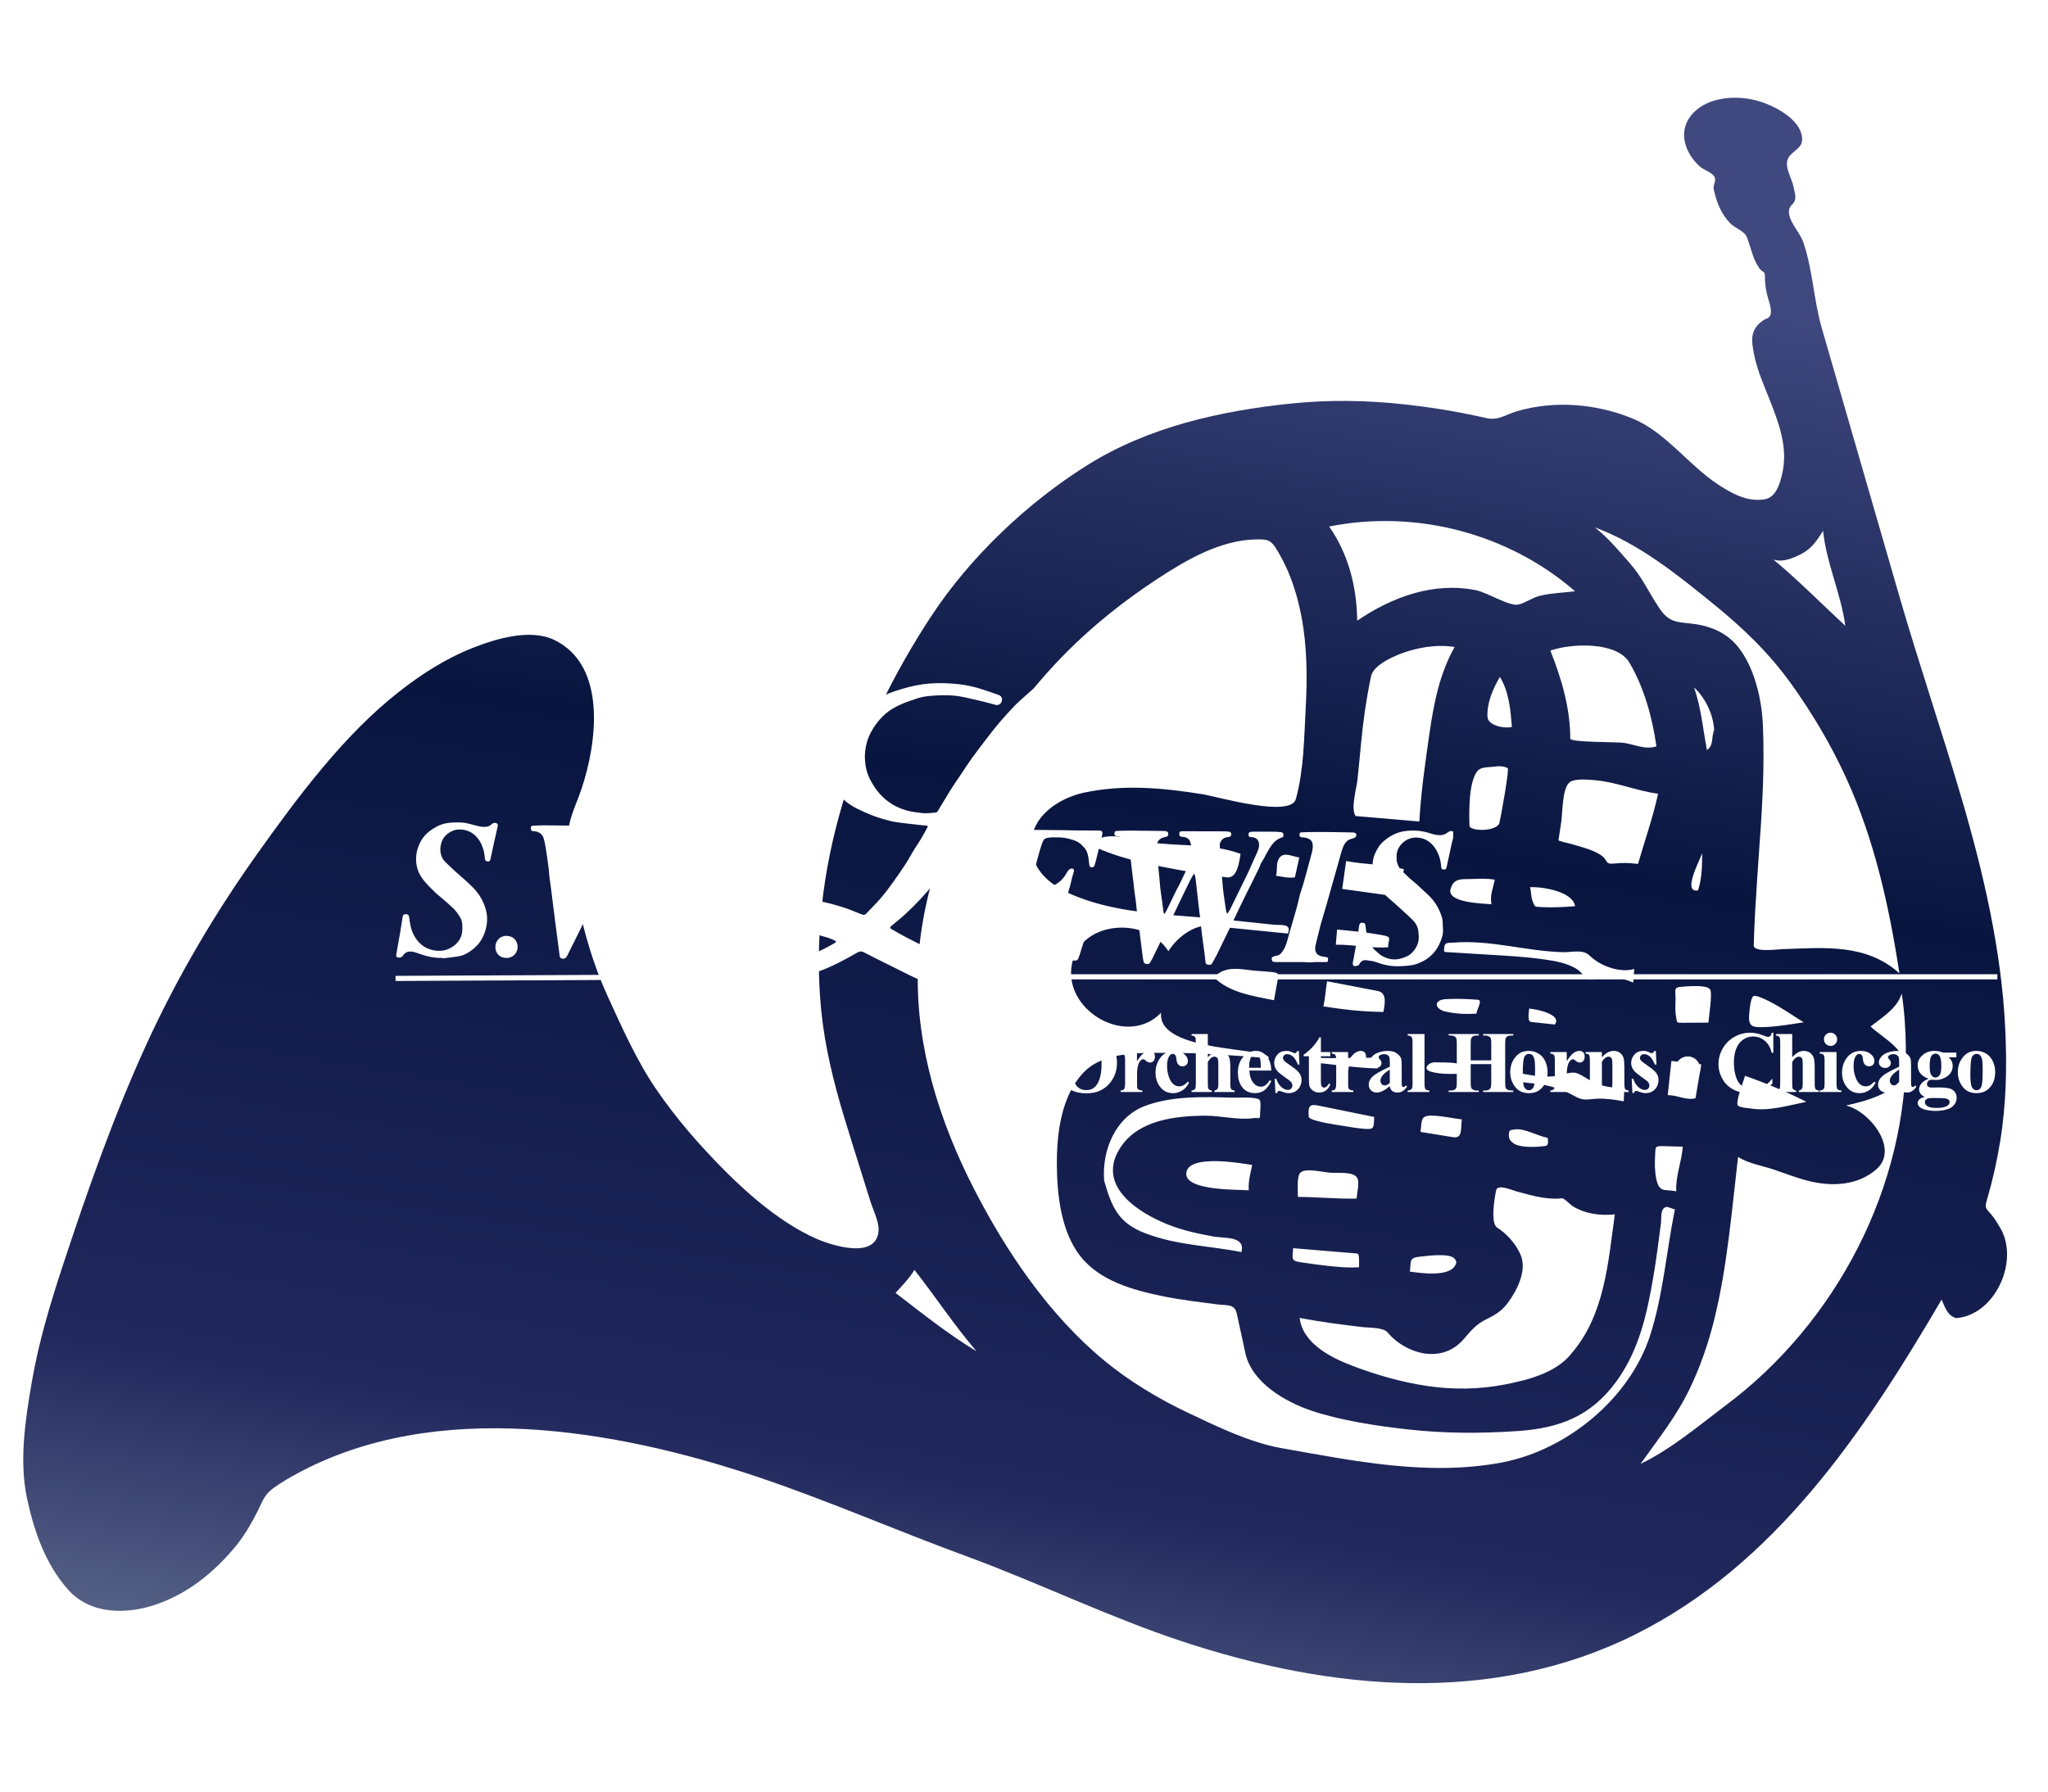 <?xml version="1.0" encoding="utf-8"?>
<!-- Generator: Adobe Illustrator 16.0.0, SVG Export Plug-In . SVG Version: 6.00 Build 0)  -->
<!DOCTYPE svg PUBLIC "-//W3C//DTD SVG 1.1//EN" "http://www.w3.org/Graphics/SVG/1.1/DTD/svg11.dtd">
<svg version="1.1" id="Layer_1" xmlns="http://www.w3.org/2000/svg" xmlns:xlink="http://www.w3.org/1999/xlink" x="0px" y="0px"
	 width="400px" height="350px" viewBox="0 0 400 350" enable-background="new 0 0 400 350" xml:space="preserve">

<defs>
    <filter id="drop-shadow" width="150%" height="150%">
      <feGaussianBlur in="SourceAlpha" stdDeviation="2" result="blur"/>
      <feOffset in="blur" dx="1" dy="1" result="offsetBlur"/>
      <feMerge>
        <feMergeNode in="offsetBlur"/>
        <feMergeNode in="SourceGraphic"/>
      </feMerge>
    </filter>
	<linearGradient id="grad1" x1="20%" y1="0%" x2="0%" y2="100%">
          
<stop offset="0%" style="stop-color: #3f487f;stop-opacity:1" />
<stop offset="35%" style="stop-color:#08153F;stop-opacity:1" />
<stop offset="77%" style="stop-color:#20275C;stop-opacity:1" />
      <stop offset="100%" style="stop-color:#6C7998;stop-opacity:1" />
    </linearGradient>
  </defs>

<path fill-rule="evenodd" clip-rule="evenodd" fill="url(#grad1)"  d="M382.057,257.504c-1.678-0.447-2.221-2.188-2.834-3.627
	c-15.074,25.735-32.441,51.795-59.93,65.469c-28.041,13.941-59.521,10.848-88.338,1.332c-14.428-4.763-28.078-11.474-42.316-16.697
	c-13.524-4.961-26.734-10.754-40.386-15.359c-27.941-9.419-63.096-15.474-90.253-0.734c-1.519,0.816-3.064,1.723-4.466,2.723
	c-1.822,1.305-2.122,2.364-3.077,4.318c-1.321,2.687-2.92,5.418-4.883,7.695c-4.053,4.729-8.79,8.555-14.714,10.689
	c-5.832,2.104-13.086,2.239-17.531-2.73c-4.431-4.951-6.697-11.503-8.059-17.91c-1.554-7.323-0.318-15.357,0.936-22.65
	c1.327-7.756,3.607-15.327,6.06-22.785c4.819-14.648,10.009-29.438,16.441-43.45c5.991-13.063,13.352-25.517,21.694-37.204
	c7.801-10.946,16.693-22.89,27.313-31.27c4.536-3.581,9.264-6.626,14.662-8.758c4.55-1.803,11.208-3.779,15.857-1.55
	c10.369,4.973,8.364,20.129,5.349,29.091c-1.261,3.746-2.887,6.384-2.633,10.435c0.232,3.776,0.996,7.453,1.769,11.146
	c1.353,6.476,3.152,12.766,5.903,18.8c2.756,6.037,5.694,12.646,9.428,18.14c4.007,5.89,8.587,11.13,13.6,16.167
	c5.013,5.034,11.18,10.247,17.682,13.155c2.828,1.265,12.053,4.374,12.279-1.712c0.061-1.594-1.179-4.117-1.648-5.662
	c-0.583-1.912-1.204-3.813-1.791-5.719c-1.115-3.6-2.27-7.189-3.354-10.799c-2.026-6.713-3.721-13.641-4.416-20.627
	c-2.732-27.45,6.591-54.42,21.521-77.101c7.611-11.559,18.738-22.118,30.484-29.474c11.885-7.454,26.1-10.62,39.947-12.033
	c7.354-0.75,14.859-0.611,22.201,0.208c3.594,0.4,7.195,0.916,10.75,1.604c1.736,0.337,3.465,0.706,5.193,1.085
	c2.078,0.457,3.713-0.757,5.736-1.358c7.367-2.185,15.555-1.497,22.633,1.409c6.424,2.637,10.873,9.041,16.609,12.829
	c2.754,1.822,5.797,3.511,9.16,2.955c2.262-0.376,3.012-3.038,3.471-5.061c1.098-4.88-0.537-9.466-2.334-14.05
	c-1.158-2.94-2.479-5.844-3.129-8.958c-0.605-2.925-0.902-5.018,1.641-6.831c0.811-0.579,1.221-0.335,1.512-1.177
	c0.371-1.033-0.504-3.131-0.719-4.148c-0.223-1.089-0.385-2.178-0.365-3.291c0.029-1.167-0.461-0.746-1.064-1.586
	c-1.326-1.845-1.621-3.965-2.443-6.067c-0.49-1.26-2.209-1.735-3.17-2.665c-1.865-1.808-2.793-4.271-3.328-6.763
	c-0.178-0.815,0.572-1.535,0.148-2.407c-0.391-0.802-2.08-1.351-2.77-1.948c-2.877-2.493-4.385-6.626-1.922-9.875
	c2.773-3.679,8.449-4.19,12.65-3.149c3.203,0.791,9.041,3.563,9.172,7.588c0.057,1.844-1.879,2.281-2.658,3.63
	c-0.984,1.691,0.59,3.839,0.957,5.656c0.289,1.417,0.77,2.503-0.227,3.475c-0.645,0.627-0.75,1.217-0.584,2.074
	c0.338,1.795,2.104,3.508,2.732,5.327c1.867,5.44,2.021,11.257,3.613,16.778c5.049,17.45,10.098,34.902,15.141,52.354
	c3.83,13.231,8.283,26.279,12.158,39.498c4.262,14.524,7.768,29.604,8.52,44.759c0.371,7.481,0.225,14.979-1,22.386
	c-0.621,3.757-1.436,7.456-2.508,11.106c-0.561,1.884-0.33,1.739,0.811,3.087c0.67,0.794,1.164,1.646,1.693,2.529
	C394.504,246.24,389.707,256.924,382.057,257.504z M336.795,274.748c21.754-16.136,35.84-42.91,35.441-70.197
	c-0.049-3.505-0.279-7.022-0.809-10.489c-0.844,2.925-3.838,4.694-6.082,6.471c2.205,2.133,7.191,4.54,6.689,8.379
	c-0.582,4.479-7.982,6.288-11.494,7.054c4.656,1.11,10.428,8.488,5.977,12.429c-3.615,3.196-8.646,3.452-13.119,2.348
	c-2.301-0.57-4.484-1.398-6.711-2.181c-2.242-0.788-5.26-1.254-7.223-2.555c-1.238,10.569-2.084,21.26-4.613,31.627
	c-1.17,4.773-2.785,9.447-4.93,13.875c-2.527,5.225-6.152,9.753-9.506,14.473C326.354,283.117,331.563,278.699,336.795,274.748z
	 M370.977,190.142c-1.979-12.997-4.855-26.005-10.338-38.036c-2.973-6.529-6.633-12.716-10.816-18.538
	c-4.389-6.104-9.402-10.898-15.209-15.611c-7.045-5.721-14.496-11.752-23.119-14.926c2.617,2.06,4.762,4.626,6.938,7.127
	c2.363,2.705,3.674,5.713,5.666,8.67c1.779,2.646,3.184,2.684,6.186,2.993c2.586,0.273,5.16,1.05,7.246,2.658
	c4.695,3.608,6.557,11.591,6.785,17.176c0.33,7.797-0.08,15.634-0.666,23.408c-0.314,4.241-0.568,8.488-0.834,12.726
	c-0.137,2.29-0.223,4.569-0.293,6.861c-0.049,1.449,4.357,0.814,5.635,0.771C356.258,185.154,364.486,184.289,370.977,190.142z
	 M352.82,215.245c-3.881-1.947-7.895-3.645-11.998-5.082c-0.238,0.996-1.883,4.991-1.406,5.775c0.258,0.437,2.16,0.559,2.641,0.633
	C345.604,217.104,349.365,215.936,352.82,215.245z M352.287,199.714c-2.27-1.403-4.414-2.94-6.801-4.134
	c-0.494-0.246-2.49-1.25-3.008-0.981c-0.613,0.321-0.814,3.149-0.854,3.788c-0.148,2.267,0.783,2.337,3.023,2.258
	C347.236,200.559,349.736,200.09,352.287,199.714z M327.391,232.721c-0.162-2.951,1.076-5.789,1.27-8.714
	c-1.227-0.03-2.455-0.06-3.688-0.095c-1.764-0.044-1.619,0.02-1.707,1.775c-0.08,1.53-0.092,3.087,0.225,4.599
	C324.076,233.059,325.043,232.287,327.391,232.721z M306.939,264.396c6.49-7.555,7.143-17.738,8.457-27.16
	c-2.885,0.283-5.805-0.077-8.309-1.648c-0.404-0.256-1.598-1.569-2.047-1.504c-1.26,0.18-2.59,0.05-3.83-0.136
	c-1.631-0.247-3.219-0.735-4.811-1.146c-1.113-0.283-3.898-1.578-4.188-0.258c-0.336,1.537-1.113,6.467,0.193,7.271
	c1.971,1.219,3.969,3.517,4.734,5.732c0.992,2.884-0.881,6.605-2.623,8.949c-1.277,1.721-2.615,2.453-4.434,3.352
	c-1.832,0.905-2.92,2.273-4.246,3.813c-2.998,3.473-7.531,3.563-11.4,1.428c-1.307-0.72-2.471-1.664-3.434-2.801
	c-0.83-0.981-3.514-0.872-4.791-1.021c-4.145-0.482-8.271-1.024-12.375-1.799c0.625,5.021,6.15,7.768,10.291,9.346
	c4.748,1.813,9.67,3.221,14.707,3.963c4.982,0.73,10.082,0.658,15.037-0.298C298.4,269.602,303.939,268.207,306.939,264.396z
	 M331.15,214.557c0.375-2.206,0.752-4.416,1.131-6.625c-1.949-0.224-3.895-0.447-5.836-0.669c-0.24,2.228-0.477,4.459-0.717,6.687
	C327.568,213.895,329.332,215.033,331.15,214.557z M333.676,199.777c0.07-1.053,0.83-5.786,0.324-6.49
	c-0.699-0.983-4.555-0.58-5.504-0.523c-1.707,0.1-1.229,0.663-1.242,2.364c-0.014,1.056-0.123,2.261,0.076,3.304
	c0.281,1.438-0.098,1.385,1.527,1.375C330.467,199.799,332.066,199.788,333.676,199.777z M317.139,215.146
	c-0.014-1.707,0.563-2.563-1.25-2.643c-1.371-0.061-2.371-0.244-3.668-0.667c-1.557-0.501-2.922-1.744-4.326-2.208
	c-1.148-0.377-3,0.525-4.508,0.639c-2.377,0.174-4.83-0.219-7.131-0.773c-0.068,2.043-0.186,1.709,1.611,1.979
	c1.092,0.163,2.186,0.18,3.279,0.383c2.229,0.413,4.389,1.129,6.359,2.259c1.871,1.07,2.563,0.584,4.639,0.522
	C313.824,214.588,315.49,214.857,317.139,215.146z M331.648,173.941c0.777-2.345,0.793-4.83,0.801-7.272
	C331.957,168.164,328.506,174.499,331.648,173.941z M302.281,222.268c-1.93-0.294-4.541-1.928-6.436-1.621
	c-0.943,0.153-1.127,0.006-1.145,1.193c-0.002,0.737,0.396,1.146,0.957,1.541c1.137,0.798,4.027,0.737,5.299,0.59
	C302.154,223.83,302.521,224.024,302.281,222.268z M360.41,122.255c-0.842-6.319-3.689-12.197-4.34-18.549
	c-1.602,2.514-2.52,3.827-5.254,4.999c-1.41,0.608-2.91,1.092-4.432,0.618C351.291,113.401,355.729,117.921,360.41,122.255z
	 M318.98,191.953c0.068-0.885,0.137-1.77,0.213-2.65c-1.824,0.5-3.725,0.154-5.449-0.533c-1.283-0.505-2.43-1.271-3.428-2.208
	c-1.205-1.128-3.414-0.501-5.082-0.546c-7.156-0.188-14.166-2.455-21.355-1.867c-1.068,0.085-1.738-0.133-1.801,1.006
	c-0.047,0.843-0.174,0.801,0.58,0.85c2.479,0.152,4.969,0.308,7.445,0.459c3.803,0.233,7.584,0.408,11.361,0.949
	c2.301,0.327,4.797,0.718,6.756,2.067c0.625,0.431,1.254,1.464,1.875,1.759c0.803,0.379,2.098-0.283,3.289-0.384
	C315.279,190.691,317.248,191.208,318.98,191.953z M303.668,200.149c1.496-1.953-3.559-3.023-5.01-3.114
	c-0.008,0.768-0.459,2.518,0.424,2.615C300.607,199.814,302.137,199.982,303.668,200.149z M334.797,142.614
	c-0.17-3.037-1.693-6.261-3.924-8.32c1.357,3.914,1.75,8.176,2.508,12.228C334.756,145.659,334.215,143.913,334.797,142.614z
	 M319.92,168.782c1.336-4.57,2.902-9.076,3.93-13.723c-4.217-0.555-8.219-2.314-12.469-2.655c-1.156-0.093-3.736-0.337-4.736,0.362
	c-1.568,1.096-1.424,5.894-1.723,7.871c-0.18,1.172-0.354,2.337-0.531,3.505c-0.023,0.165,2.215,0.649,2.479,0.728
	c1.896,0.579,4.602,1.183,6.164,2.454c0.893,0.724,0.498,1.542,2.102,1.389C317.072,168.529,317.998,168.531,319.92,168.782z
	 M277.438,221.128c2.104,0.343,4.217,0.682,6.316,1.021c2.008,0.326,1.482-1.693,1.773-3.461c-1.906-0.225-3.824-0.693-5.744-0.741
	C277.371,217.888,277.752,218.818,277.438,221.128z M307.625,177.031c-0.389-2.815-6.227-3.838-8.793-3.708
	c0.246,0.849,0.184,2.048,0.543,2.833c0.498,1.104,0.258,0.971,1.818,1.057C303.311,177.326,305.508,177.196,307.625,177.031z
	 M286.186,209.822c1.564-2.642-4.342-2.195-5.85-2.293c-1.197-0.079-2.65,1.283-0.943,1.807
	C281.605,210.006,283.924,209.705,286.186,209.822z M323.52,145.814c-0.795-5.615-2.377-11.447-5.275-16.365
	c-2.449-4.158-11.342-3.793-15.445-2.349c2.193,5.461,3.885,11.263,3.895,17.193c0.008,0.774,9.225,0.625,10.541,0.839
	C319.406,145.489,321.287,146.495,323.52,145.814z M288.375,198.024c-0.066-0.582,1.316-2.639,0.266-2.717
	c-2.088-0.149-4.188-0.241-6.281-0.118c-2.395,0.145-2.23,1.922-0.041,2.422C284.303,198.063,286.346,198.162,288.375,198.024z
	 M291.309,176.654c-0.363-1.669,0.318-3.169,0.646-4.791c-1.404-0.258-2.775-0.22-4.197-0.154c-2.145,0.112-3.773-0.346-4.445,1.972
	C282.543,176.338,289.377,176.492,291.309,176.654z M292.838,160.84c0.293-1.22,2.002-10.594,1.631-10.783
	c-0.813-0.418-1.691-0.413-2.578-0.295c-1.48,0.195-2.723,0.009-3.42,0.976c-1.645,2.293-1.547,7.865-1.467,10.577
	C287.037,162.394,292.111,162.545,292.838,160.84z M295.295,142.009c-0.273-3.298-0.559-6.886-2.346-9.761
	c-1.346,2.266-2.596,5.15-2.422,7.84C290.627,141.708,293.805,142.402,295.295,142.009z M307.637,115.515
	c-13.023-11.333-31.096-16.037-48.039-12.657c3.787,5.383,5.406,11.88,5.479,18.403c6.813-4.658,14.939-7.61,23.158-5.967
	c2.357,0.473,6.619,3.247,8.367,2.805c1.42-0.362,2.717-1.374,4.232-1.727C303.061,115.853,305.371,115.78,307.637,115.515z
	 M215.656,230.648c1.486,5.232,2.82,8.265,7.941,10.244c6.26,2.418,12.424,2.427,18.871,3.715c0.814-3.181-3.23-2.641-5.451-3.045
	c-2.967-0.534-6.078-1.212-8.889-2.335c-5.953-2.372-14.045-7.614-9.365-14.944c3.496-5.485,10.73-6.291,16.678-6.323
	c3.004-0.016,6.547,0.923,9.482,0.464c0.725-0.115,1.201,0.352,1.178-0.564c-0.02-0.563,0.262-2.556-0.09-2.981
	c-0.551-0.665-4.408-0.423-5.27-0.443c-5.59-0.159-11.674-0.381-16.98,1.567C217.82,218.18,215.184,224.764,215.656,230.648z
	 M264.766,159.418c4.15,0.356,8.295,0.712,12.447,1.068c0.324-5.764,1.146-11.411,1.967-17.128
	c0.85-5.893,1.973-11.724,4.928-16.967c-2.902-0.478-6.15-0.072-8.945,0.776c-2.094,0.638-6.859,2.474-7.385,4.963
	c-0.922,4.401-1.559,8.852-1.971,13.327c-0.205,2.265-0.441,4.523-0.664,6.78C264.967,154.032,263.748,157.942,264.766,159.418z
	 M190.738,263.988c-4.359-5.061-8.01-10.663-12.139-15.901c-0.979,1.653-2.409,3.071-3.689,4.492
	C180.039,256.524,185.189,260.637,190.738,263.988z M242.295,166.798c-5.955-2.145-12.041-1.373-18.191-2.307
	c-2.584-0.392-9.391-2.728-10.678,0.773c5.262,2.485,11.15,3.635,16.832,4.679c3.105,0.576,6.232,1.076,9.365,1.457
	C241.617,171.642,242.02,168.577,242.295,166.798z M235.973,180.814c5.189,0.52,10.383,1.04,15.574,1.563
	c0.787-2.048-1.354-1.586-2.729-1.727c-2.883-0.299-5.762-0.596-8.645-0.898c-3.025-0.314-6.023-0.558-9.053-0.796
	c-7.141-0.562-14.143-1.179-20.846-3.816c-4.484-1.762-8.766-4.737-8.85-9.982c-0.102-5.721,5.445-9.271,10.348-10.318
	c7.713-1.645,15.369-0.917,23.076,0.316c2.873,0.46,17.227,4.674,18.25,0.944c1.572-5.731,1.59-11.754,1.918-17.704
	c0.328-5.994,0.295-12.166-0.854-18.074c-0.59-3.068-1.439-6.02-2.68-8.893c-0.598-1.382-1.316-2.711-2.076-4.009
	c-1.182-1.995-1.875-2.086-4.178-2.039c-6.883,0.146-13.498,3.982-19.094,7.655c-13.359,8.753-23.797,19.086-32.307,32.662
	c-8.047,12.836-14.246,28.966-14.568,44.238c-0.303,14.717,4.226,29.107,10.867,42.108c6.346,12.426,14.756,24.859,25.596,33.788
	c4.881,4.02,10.518,7.415,16.223,10.123c5.721,2.713,12.09,5.842,18.371,6.953c14.174,2.509,28.756,5.533,43.115,2.775
	c12.674-2.428,24.906-12.525,28.863-24.817c2.566-7.987,3.166-16.431,4.836-24.618c-0.377-0.008-1.33-0.563-1.723-0.451
	c-1.176,0.316-0.861,2.016-1.012,3.215c-0.447,3.463-0.883,6.939-1.471,10.381c-1.242,7.32-2.803,14.416-7.27,20.538
	c-4.947,6.765-11.111,9.072-19.189,9.632c-7.188,0.498-14.434,0.484-21.6-0.33c-6.063-0.69-12.82-1.686-18.605-3.609
	c-5.232-1.742-11.779-5.525-13.025-11.288c-0.563-2.565-1.113-5.126-1.672-7.696c-0.43-1.977-1.924-1.576-3.805-1.817
	c-3.502-0.458-7.027-0.862-10.496-1.566c-5.881-1.193-12.537-2.999-16.365-7.988c-3.674-4.792-4.455-11.941-4.48-17.778
	c-0.027-6.041,0.826-13.324,5.176-17.928c4-4.234,11.248-3.866,16.621-3.877c6.555-0.014,13.072,0.521,19.598,1.045
	c0.287-2.24-21.857-0.928-21.035-8.888c-6.428,6.704-18.537-0.034-17.533-8.784c1.037-9.097,14.363-10.422,18.959-3.238
	C229.752,183.334,232.883,180.769,235.973,180.814z M284.443,246.607c-0.258-1.405-2.08-1.381-3.205-1.397
	c-1.283-0.02-2.584,0.149-3.857,0.282c-2.189,0.224-1.762,0.754-2.012,2.932C277.357,248.673,283.789,249.72,284.443,246.607z
	 M265.436,247.573c-0.023-0.489,0.152-2.647-0.326-2.689c-1.25-0.102-2.504-0.208-3.754-0.31c-2.928-0.24-5.857-0.486-8.791-0.73
	c-0.057,1.842-0.586,2.424,1.309,2.721c1.262,0.193,2.525,0.359,3.793,0.528C260.215,247.432,262.863,247.706,265.436,247.573z
	 M257.385,207.647c3.871,0.396,7.793,1.008,11.691,1.073c0.133-2.102,0.254-2.107-2.27-2.088c-3.146,0.016-6.273,0.164-9.418,0.009
	C257.387,206.952,257.301,207.348,257.385,207.647z M264.947,234.154c0.072-0.984,0.641-3.146,0.143-4.027
	c-0.752-1.33-3.725-0.905-5.289-1.027c-1.635-0.131-5.09-1.051-5.928,0.113c-0.604,0.848-0.377,3.583-0.377,4.613
	C257.313,233.836,261.125,234.24,264.947,234.154z M268.398,218.204c-3.281-0.67-6.563-1.341-9.84-2.004
	c-2.418-0.496-3.186-0.765-2.943,1.953c0.084,0.892,6.018,1.665,7.08,1.853c1.209,0.217,2.418,0.398,3.637,0.508
	C268.518,220.712,268.281,220.336,268.398,218.204z M270.201,197.688c0.293-1.742,0.725-3.736-1.154-4.102
	c-3.283-0.629-6.57-1.26-9.855-1.893c-0.287,1.633-0.344,3.294-0.73,4.908C262.34,197.211,266.275,197.676,270.201,197.688z
	 M271.115,185.064c0.008-1.729,0.969-2.002-1.266-2.403c-2.867-0.512-5.797-0.806-8.699-1.063c-0.086,0.985-0.17,1.97-0.25,2.956
	C264.32,184.5,267.691,185.297,271.115,185.064z M243.895,232.533c-0.127-1.693,0.328-3.309,0.678-4.943
	c-2.096-0.333-12.178-2.134-12.848,1.398C231.016,232.713,241.957,232.353,243.895,232.533z M248.83,195.402
	c0.219-1.217,0.434-2.438,0.656-3.65c0.303-1.663,0.367-1.717-1.469-1.895c-1.416-0.14-2.832-0.182-4.264-0.378
	c-2.373-0.321-4.904-0.536-6.617,1.472C240.105,193.933,244.896,194.612,248.83,195.402z M274.201,169.81
	c-3.697-0.996-7.547-0.878-11.285-1.602c-0.258,1.82-0.516,3.631-0.77,5.449c3.463,0.483,6.926,0.966,10.4,1.449
	C274.195,175.336,273.816,171.231,274.201,169.81z M252.914,171.378c0.283-1.289,0.568-2.574,0.854-3.858
	c-1.816-0.32-3.279-1.275-4.111,0.468c-0.424,0.877-0.125,2.141-0.447,3.092C250.426,171.257,251.689,171.613,252.914,171.378"/>

 <g filter="url(#drop-shadow)" >

<g>
	<path fill-rule="evenodd" clip-rule="evenodd" fill="#FFFFFF" d="M187.889,192.726c-0.301-0.048-0.6-0.121-0.902-0.142
		c-1.714-0.121-3.371-0.512-5.02-0.98c-1.902-0.54-3.714-1.295-5.48-2.169c-1.498-0.741-2.991-1.491-4.486-2.238
		c-1.433-0.716-2.878-1.408-4.289-2.165c-0.584-0.313-1.001-0.096-1.482,0.178c-1.09,0.621-2.183,1.236-3.302,1.799
		c-1.04,0.523-2.097,1.027-3.185,1.445c-1.711,0.657-3.449,1.26-5.268,1.557c-1.205,0.197-2.424,0.336-3.641,0.438
		c-1.146,0.096-2.3,0.168-3.447,0.137c-0.917-0.023-1.83-0.213-2.743-0.342c-1.159-0.164-2.227-0.611-3.268-1.118
		c-0.891-0.433-1.648-1.045-2.229-1.853c-0.077-0.107-0.079-0.268-0.124-0.434c-0.545-0.094-0.602-0.65-0.726-1.041
		c-0.408-1.289-0.492-2.597-0.075-3.93c0.285-0.906,0.622-1.78,1.149-2.566c1.428-2.129,3.392-3.497,5.872-4.168
		c1.215-0.329,2.436-0.598,3.688-0.705c0.745-0.064,1.496-0.077,2.24-0.154c1.148-0.122,2.281,0.081,3.421,0.14
		c2.139,0.112,4.228,0.519,6.294,1.042c1.813,0.459,3.605,0.99,5.323,1.744c0.402,0.176,0.824,0.31,1.235,0.467
		c0.274,0.105,0.496,0.074,0.714-0.158c0.923-0.988,1.898-1.931,2.781-2.954c0.841-0.973,1.62-2.004,2.374-3.047
		c0.926-1.283,1.819-2.592,2.686-3.917c0.525-0.803,0.957-1.666,1.459-2.486c0.455-0.746,0.969-1.458,1.418-2.208
		c0.446-0.744,0.841-1.521,1.266-2.279c0.113-0.201,0.063-0.295-0.152-0.32c-0.489-0.05-0.979-0.093-1.469-0.147
		c-1.238-0.141-2.479-0.272-3.717-0.436c-0.709-0.094-1.424-0.199-2.113-0.382c-1.057-0.28-2.112-0.584-3.135-0.968
		c-1.059-0.397-2.092-0.874-3.111-1.368c-1.169-0.566-2.232-1.303-3.116-2.268c-1.281-1.398-2.149-3.02-2.437-4.904
		c-0.128-0.843-0.207-1.717-0.139-2.563c0.123-1.511,0.588-2.938,1.404-4.238c0.938-1.487,2.01-2.865,3.32-4.033
		c0.813-0.725,1.68-1.396,2.564-2.034c1.771-1.277,3.708-2.244,5.779-2.944c1.732-0.583,3.486-1.055,5.301-1.321
		c1.756-0.259,3.523-0.287,5.279-0.186c2.123,0.122,4.234,0.438,6.271,1.112c1.13,0.373,2.266,0.732,3.38,1.146
		c0.754,0.279,0.818,1.022,0.429,1.591c-0.186,0.269-0.612,0.452-0.954,0.364c-0.795-0.202-1.583-0.438-2.381-0.631
		c-1.284-0.312-2.57-0.615-3.861-0.895c-1.482-0.318-2.99-0.412-4.5-0.362c-1.583,0.053-3.177,0.117-4.695,0.623
		c-1.186,0.394-2.378,0.793-3.504,1.323c-1.385,0.652-2.649,1.514-3.672,2.688c-1.334,1.529-2.355,3.228-2.766,5.231
		c-0.162,0.791-0.253,1.616-0.223,2.42c0.055,1.422,0.326,2.81,0.994,4.106c0.402,0.779,0.844,1.523,1.383,2.218
		c1.039,1.338,2.31,2.4,3.822,3.145c1.15,0.565,2.375,0.929,3.656,1.078c0.618,0.071,1.238,0.198,1.857,0.205
		c0.723,0.009,1.446-0.072,2.166-0.147c0.135-0.015,0.294-0.167,0.373-0.298c0.82-1.343,1.607-2.707,2.441-4.04
		c0.647-1.033,1.35-2.028,2.027-3.042c0.716-1.067,1.404-2.155,2.156-3.197c0.959-1.33,1.967-2.624,2.962-3.929
		c0.529-0.695,1.063-1.39,1.613-2.069c0.497-0.613,1.005-1.216,1.53-1.803c0.798-0.892,1.592-1.792,2.434-2.644
		c0.706-0.711,1.477-1.358,2.223-2.029c0.425-0.383,0.846-0.774,1.293-1.129c0.98-0.776,1.938-1.593,2.977-2.281
		c1.262-0.837,2.607-1.549,3.902-2.336c1.188-0.722,2.512-1.031,3.848-1.259c1.412-0.242,2.762,0.058,3.965,0.807
		c0.941,0.586,1.734,1.36,2.16,2.431c0.213,0.536,0.508,1.063,0.596,1.62c0.107,0.667,0.086,1.366,0.027,2.044
		c-0.07,0.833-0.213,1.661-0.363,2.483c-0.072,0.394-0.215,0.778-0.359,1.156c-0.25,0.647-0.496,1.302-0.799,1.926
		c-0.631,1.297-1.461,2.461-2.381,3.576c-0.879,1.063-1.744,2.133-2.746,3.081c-1.039,0.983-2.115,1.926-3.303,2.734
		c-1,0.679-1.936,1.451-2.945,2.111c-1.059,0.69-2.178,1.283-3.258,1.939c-1.717,1.043-3.577,1.789-5.417,2.566
		c-1.073,0.454-2.196,0.786-3.302,1.162c-0.518,0.177-1.035,0.37-1.568,0.48c-0.797,0.162-1.203,0.708-1.596,1.352
		c-1.006,1.65-2.046,3.281-3.105,4.898c-0.766,1.169-1.557,2.323-2.383,3.45c-0.729,0.995-1.498,1.966-2.295,2.908
		c-1.146,1.359-2.308,2.71-3.515,4.016c-1,1.084-2.048,2.128-3.127,3.132c-0.871,0.814-1.819,1.543-2.732,2.313
		c-0.354,0.297-0.362,0.453,0.024,0.676c1.035,0.594,2.068,1.189,3.127,1.738c1.305,0.678,2.621,1.34,3.957,1.952
		c1.365,0.627,2.752,1.209,4.146,1.769c1.327,0.532,2.659,1.052,4.017,1.496c0.938,0.307,1.912,0.513,2.883,0.697
		c1.115,0.213,2.238,0.416,3.368,0.508c1.437,0.116,2.885,0.188,4.323,0.139c1.155-0.039,2.309-0.255,3.453-0.453
		c0.748-0.128,1.49-0.326,2.213-0.563c0.709-0.234,1.271,0.518,1.32,1.045c0.078,0.812-0.471,1.31-1.283,1.604
		c-1.662,0.603-3.375,1.017-5.117,1.321c-1.068,0.188-2.133,0.41-3.208,0.57c-0.784,0.117-1.579,0.153-2.369,0.233
		c-0.399,0.04-0.798,0.096-1.196,0.145C191.159,192.726,189.523,192.726,187.889,192.726z M194.201,153.167
		c0.027,0.036,0.056,0.072,0.084,0.108c0.115-0.016,0.248,0,0.343-0.052c1.011-0.56,2.042-1.091,3.017-1.712
		c0.966-0.616,1.885-1.31,2.803-1.995c0.828-0.618,1.641-1.255,2.436-1.914c0.662-0.553,1.295-1.145,1.932-1.729
		c0.996-0.911,2.021-1.793,2.965-2.757c0.961-0.982,1.863-2.027,2.74-3.084c0.912-1.096,1.781-2.228,2.639-3.368
		c0.51-0.678,1.033-1.354,1.271-2.201c0.291-1.038,0.021-2.339-0.818-2.929c-0.637-0.446-1.322-0.66-2.125-0.388
		c-0.633,0.214-1.164,0.538-1.639,1.001c-0.857,0.838-1.748,1.646-2.611,2.48c-0.34,0.328-0.658,0.68-0.957,1.043
		c-0.582,0.702-1.146,1.418-1.711,2.132c-0.576,0.727-1.168,1.442-1.709,2.194c-0.449,0.621-0.822,1.296-1.252,1.93
		c-0.66,0.968-1.359,1.907-2.007,2.882c-1.136,1.71-2.249,3.438-3.364,5.163C195.551,151.031,194.879,152.101,194.201,153.167z
		 M148.706,187.326c0.532-0.031,1.069-0.026,1.594-0.1c1.003-0.145,2.003-0.326,3.003-0.502c1.498-0.262,2.928-0.76,4.332-1.321
		c0.805-0.321,1.594-0.687,2.369-1.071c0.707-0.349,1.391-0.746,2.076-1.135c0.23-0.131,0.283-0.309-0.01-0.438
		c-0.447-0.197-0.886-0.428-1.351-0.563c-1.634-0.478-3.267-0.964-4.919-1.364c-1.066-0.257-2.16-0.448-3.252-0.528
		c-1.037-0.078-2.088,0-3.131,0.058c-1.052,0.058-2.076,0.271-3.067,0.656c-0.74,0.29-1.412,0.701-1.835,1.351
		c-1.071,1.643-0.322,3.727,1.511,4.492C146.878,187.215,147.781,187.343,148.706,187.326z"/>
	<path fill-rule="evenodd" clip-rule="evenodd" fill="#FFFFFF" d="M282.83,162.64c-0.098,0.387-0.205,0.771-0.291,1.161
		c-0.313,1.425-0.619,2.851-0.928,4.275c-0.031,0.14-0.066,0.277-0.094,0.417c-0.078,0.361-0.342,0.396-0.643,0.368
		c-0.291-0.026-0.369-0.242-0.385-0.48c-0.094-1.311-0.43-2.55-1.166-3.644c-0.844-1.249-1.975-2.036-3.551-2.107
		c-1.148-0.052-2.125,0.354-2.9,1.112c-0.691,0.675-1.115,1.553-1.102,2.582c0.004,0.427-0.014,0.836,0.123,1.266
		c0.205,0.654,0.51,1.206,1.025,1.661c0.518,0.458,1,0.958,1.514,1.419c0.408,0.37,0.854,0.701,1.266,1.068
		c0.471,0.419,0.922,0.859,1.381,1.289c0.371,0.349,0.756,0.685,1.111,1.047c1.191,1.207,2.016,2.644,2.473,4.263
		c0.174,0.615,0.088,1.301,0.16,1.951c0.078,0.718-0.027,1.404-0.266,2.074c-0.301,0.855-0.66,1.661-1.232,2.406
		c-1.016,1.323-2.334,2.129-3.873,2.624c-0.516,0.167-1.076,0.21-1.621,0.274c-0.43,0.054-0.867,0.056-1.301,0.081
		c-1.609,0.089-3.148-0.191-4.656-0.762c-0.627-0.235-1.322-0.311-1.992-0.399c-0.588-0.079-1.072,0.162-1.344,0.706
		c-0.191,0.385-0.541,0.417-0.875,0.44c-0.363,0.023-0.514-0.289-0.434-0.695c0.225-1.146,0.436-2.296,0.639-3.447
		c0.154-0.875,0.291-1.754,0.43-2.635c0.061-0.377,0.102-0.758,0.16-1.137c0.057-0.363,0.271-0.581,0.543-0.563
		c0.494,0.033,0.654,0.164,0.699,0.583c0.119,1.095,0.295,2.192,0.758,3.187c0.303,0.645,0.672,1.305,1.287,1.762
		c0.365,0.273,0.662,0.652,1.051,0.878c1.162,0.674,2.414,0.978,3.746,0.608c0.805-0.223,1.613-0.51,2.209-1.117
		c0.936-0.956,1.475-2.084,1.33-3.479c-0.045-0.438-0.025-0.859-0.16-1.305c-0.209-0.684-0.59-1.244-1.068-1.712
		c-1.121-1.097-2.303-2.13-3.463-3.188c-0.719-0.655-1.518-1.241-2.137-1.979c-0.814-0.967-1.643-1.958-1.949-3.248
		c-0.141-0.583-0.252-1.159-0.225-1.769c0.025-0.565-0.031-1.131,0.146-1.682c0.072-0.228,0.092-0.474,0.186-0.691
		c0.406-0.951,0.865-1.888,1.639-2.589c1.201-1.09,2.564-1.879,4.213-2.132c1.773-0.271,3.492-0.125,5.184,0.445
		c0.738,0.249,1.504,0.41,2.279,0.281c0.35-0.058,0.709-0.25,0.996-0.47c0.361-0.276,0.691-0.404,1.107-0.172
		C282.83,161.859,282.83,162.25,282.83,162.64z"/>
	<path fill-rule="evenodd" clip-rule="evenodd" fill="#FFFFFF" d="M112.397,176.449c0.13-0.166,0.292-0.316,0.385-0.501
		c0.512-1.017,1-2.044,1.508-3.063c0.521-1.041,1.07-2.068,1.58-3.114c0.67-1.375,1.313-2.762,1.97-4.141
		c0.174-0.367,0.17-0.734,0.094-1.125c-0.104-0.528-0.141-1.069-0.257-1.593c-0.209-0.942-0.837-1.396-1.788-1.448
		c-0.405-0.021-0.604-0.286-0.537-0.679c0.046-0.276,0.216-0.416,0.5-0.415c1.708,0,3.415-0.009,5.123,0.002
		c1.241,0.01,2.482,0.046,3.724,0.072c0.131,0.003,0.262,0.033,0.393,0.041c0.395,0.02,0.46,0.258,0.435,0.595
		c-0.026,0.348-0.259,0.424-0.535,0.461c-1.25,0.17-1.663,0.766-1.693,1.82c-0.02,0.72-0.014,1.442,0.036,2.161
		c0.063,0.899,0.188,1.792,0.278,2.688c0.058,0.562,0.09,1.128,0.156,1.689c0.108,0.941,0.238,1.879,0.35,2.82
		c0.063,0.524,0.095,1.054,0.164,1.578c0.089,0.688,0.199,1.373,0.305,2.058c0.007,0.04,0.057,0.073,0.137,0.172
		c0.152-0.22,0.315-0.405,0.424-0.618c0.813-1.609,1.624-3.219,2.418-4.838c0.674-1.373,1.342-2.75,1.982-4.138
		c0.467-1.015,0.931-2.035,1.304-3.085c0.151-0.421,0.145-0.95,0.047-1.394c-0.099-0.445-0.564-0.798-1.251-0.844
		c-0.301-0.019-0.634-0.009-0.725-0.429c-0.084-0.382,0.088-0.66,0.473-0.661c1.854-0.006,3.708-0.005,5.563,0
		c0.202,0,0.462-0.015,0.59,0.095c0.156,0.136,0.261,0.396,0.272,0.608c0.009,0.14-0.163,0.396-0.291,0.423
		c-1.091,0.231-1.747,1.008-2.305,1.858c-0.562,0.854-1.048,1.761-1.524,2.668c-0.763,1.463-1.505,2.938-2.23,4.421
		c-0.625,1.28-1.199,2.583-1.821,3.865c-0.721,1.486-1.47,2.958-2.203,4.438c-0.774,1.565-1.54,3.136-2.319,4.698
		c-0.405,0.813-0.828,1.615-1.249,2.419c-0.217,0.416-0.816,0.624-1.158,0.327c-0.197-0.172-0.272-0.533-0.314-0.822
		c-0.167-1.112-0.31-2.23-0.441-3.348c-0.114-0.967-0.192-1.938-0.304-2.905c-0.08-0.69-0.198-1.374-0.281-2.063
		c-0.066-0.551-0.094-1.104-0.157-1.653c-0.085-0.738-0.194-1.474-0.28-2.211c-0.063-0.538-0.096-1.079-0.159-1.616
		c-0.084-0.702-0.186-1.4-0.277-2.103c-0.024-0.178-0.016-0.363-0.057-0.537c-0.023-0.104-0.113-0.194-0.172-0.289
		c-0.085,0.071-0.201,0.124-0.249,0.213c-0.341,0.632-0.678,1.268-0.998,1.91c-0.778,1.563-1.555,3.128-2.317,4.699
		c-0.838,1.727-1.652,3.465-2.493,5.192c-0.649,1.332-1.323,2.652-1.984,3.979c-0.181,0.361-0.337,0.738-0.543,1.086
		c-0.185,0.313-0.479,0.48-0.86,0.408c-0.262-0.049-0.478-0.163-0.517-0.469c-0.07-0.558-0.145-1.115-0.218-1.672
		c-0.08-0.617-0.16-1.236-0.242-1.854c-0.066-0.5-0.13-0.998-0.197-1.498c-0.083-0.628-0.17-1.258-0.25-1.887
		c-0.09-0.703-0.174-1.404-0.262-2.105c-0.089-0.703-0.183-1.403-0.27-2.105c-0.06-0.488-0.106-0.979-0.171-1.466
		c-0.137-1.033-0.29-2.063-0.421-3.095c-0.05-0.395-0.042-0.798-0.093-1.192c-0.184-1.388-0.367-2.776-0.582-4.159
		c-0.106-0.682-0.246-1.363-0.435-2.024c-0.229-0.797-1.007-1.34-1.835-1.36c-0.452-0.011-0.623-0.128-0.658-0.446
		c-0.055-0.509,0.074-0.643,0.593-0.653c0.708-0.016,1.417-0.067,2.124-0.064c2.032,0.012,4.063,0.04,6.095,0.069
		c0.411,0.006,0.823,0.069,1.233,0.064c0.333-0.004,0.467,0.179,0.49,0.455c0.022,0.281-0.031,0.552-0.37,0.648
		c-0.364,0.102-0.751,0.165-1.078,0.336c-0.56,0.295-0.829,0.825-0.805,1.444c0.042,1.109,0.124,2.218,0.214,3.323
		c0.079,0.97,0.184,1.938,0.292,2.905c0.111,0.977,0.25,1.951,0.358,2.928c0.088,0.789,0.142,1.581,0.229,2.371
		c0.059,0.535,0.152,1.066,0.231,1.599C112.325,176.398,112.361,176.424,112.397,176.449z"/>
	<path fill-rule="evenodd" clip-rule="evenodd" fill="#FFFFFF" d="M226.373,177.588c0.186-0.277,0.35-0.477,0.459-0.7
		c0.604-1.229,1.188-2.468,1.791-3.698c0.283-0.578,0.604-1.137,0.891-1.714c0.328-0.663,0.631-1.337,0.949-2.004
		c0.262-0.548,0.547-1.085,0.795-1.639c0.232-0.52,0.475-1.043,0.631-1.589c0.086-0.295,0.037-0.643-0.014-0.956
		c-0.094-0.565-0.203-1.131-0.361-1.681c-0.207-0.714-0.752-1.091-1.496-1.112c-0.488-0.014-0.721-0.223-0.699-0.622
		c0.02-0.328,0.156-0.489,0.518-0.484c1.281,0.016,2.563,0.005,3.842,0.006c1.447,0.002,2.893,0.002,4.338,0.011
		c0.336,0.003,0.672,0.041,1.006,0.063c0.287,0.019,0.5,0.247,0.455,0.582c-0.031,0.225-0.15,0.426-0.469,0.451
		c-0.711,0.055-1.33,0.303-1.635,1.023c-0.059,0.14-0.137,0.292-0.137,0.438c0.006,0.774,0.029,1.549,0.055,2.323
		c0.018,0.423,0.041,0.846,0.084,1.266c0.088,0.884,0.199,1.767,0.283,2.651c0.082,0.837,0.131,1.677,0.217,2.515
		c0.061,0.602,0.154,1.201,0.238,1.801c0.117,0.818,0.234,1.635,0.359,2.452c0.027,0.174,0.092,0.34,0.234,0.545
		c0.189-0.293,0.402-0.572,0.559-0.879c0.406-0.801,0.785-1.617,1.18-2.424c0.732-1.495,1.477-2.983,2.195-4.484
		c0.398-0.829,0.756-1.676,1.129-2.517c0.354-0.8,0.764-1.585,1.033-2.414c0.139-0.431,0.152-0.989,0-1.409
		c-0.168-0.46-0.609-0.796-1.178-0.822c-0.119-0.006-0.236-0.057-0.352-0.053c-0.361,0.012-0.42-0.202-0.416-0.497
		c0.006-0.296,0.104-0.485,0.428-0.499c0.105-0.005,0.211-0.045,0.318-0.045c1.268-0.003,2.537-0.009,3.805,0.001
		c0.594,0.004,1.191,0.023,1.781,0.083c0.168,0.018,0.436,0.182,0.453,0.307c0.037,0.262,0.123,0.63-0.273,0.744
		c-1.012,0.29-1.686,1.012-2.234,1.832c-0.508,0.759-0.9,1.596-1.355,2.395c-0.172,0.304-0.387,0.583-0.547,0.892
		c-0.115,0.22-0.145,0.482-0.254,0.705c-0.525,1.091-1.063,2.174-1.598,3.258c-0.277,0.555-0.568,1.105-0.842,1.662
		c-0.49,0.995-0.973,1.992-1.455,2.991c-0.621,1.297-1.236,2.597-1.859,3.891c-0.477,0.991-0.961,1.977-1.441,2.967
		c-0.357,0.74-0.703,1.487-1.076,2.22c-0.297,0.583-0.635,1.144-0.936,1.724c-0.217,0.414-0.598,0.35-0.924,0.296
		c-0.266-0.044-0.395-0.282-0.416-0.595c-0.039-0.62-0.127-1.238-0.209-1.855c-0.166-1.242-0.352-2.482-0.508-3.727
		c-0.096-0.758-0.139-1.522-0.225-2.281c-0.107-0.928-0.24-1.854-0.354-2.78c-0.084-0.681-0.154-1.361-0.229-2.041
		c-0.123-1.11-0.242-2.219-0.371-3.329c-0.031-0.271-0.086-0.541-0.148-0.808c-0.021-0.097-0.094-0.182-0.188-0.348
		c-0.25,0.425-0.488,0.78-0.678,1.157c-0.502,1.001-0.984,2.012-1.473,3.02c-0.586,1.214-1.172,2.429-1.754,3.646
		c-0.711,1.481-1.412,2.969-2.127,4.449c-0.703,1.453-1.414,2.902-2.123,4.352c-0.1,0.201-0.242,0.381-0.33,0.586
		c-0.186,0.435-0.547,0.493-0.932,0.411c-0.154-0.034-0.357-0.2-0.398-0.345c-0.117-0.423-0.178-0.865-0.236-1.303
		c-0.098-0.691-0.178-1.387-0.262-2.08c-0.111-0.891-0.213-1.78-0.33-2.671c-0.139-1.064-0.297-2.128-0.43-3.194
		c-0.113-0.919-0.191-1.842-0.303-2.759c-0.078-0.654-0.191-1.303-0.275-1.956c-0.064-0.5-0.102-1.005-0.162-1.505
		c-0.09-0.75-0.193-1.498-0.285-2.248c-0.082-0.68-0.135-1.363-0.23-2.04c-0.102-0.707-0.232-1.411-0.365-2.112
		c-0.084-0.437-0.15-0.882-0.297-1.297c-0.285-0.797-0.871-1.257-1.719-1.365c-0.168-0.021-0.336-0.039-0.494-0.088
		c-0.271-0.084-0.379-0.294-0.336-0.562c0.035-0.231,0.113-0.443,0.418-0.449c0.85-0.018,1.697-0.07,2.547-0.067
		c2.166,0.011,4.334,0.042,6.5,0.072c0.252,0.003,0.518,0.006,0.748,0.087c0.135,0.049,0.303,0.254,0.303,0.388
		c0,0.228,0.018,0.526-0.309,0.619c-0.25,0.07-0.504,0.133-0.752,0.215c-0.725,0.241-1.207,0.876-1.184,1.623
		c0.025,0.832,0.074,1.665,0.145,2.495c0.105,1.236,0.244,2.47,0.361,3.708c0.064,0.674,0.1,1.353,0.182,2.026
		c0.117,0.982,0.27,1.959,0.402,2.941c0.08,0.593,0.146,1.188,0.227,1.781C226.262,177.301,226.305,177.388,226.373,177.588z"/>
	<path fill-rule="evenodd" clip-rule="evenodd" fill="#FFFFFF" d="M204.506,186.65c-1.416,0-2.83,0.007-4.246-0.004
		c-0.595-0.004-1.189-0.055-1.785-0.064c-0.303-0.006-0.605,0.045-0.908,0.043c-0.989-0.012-1.979-0.041-2.967-0.047
		c-1.562-0.006-3.123,0.004-4.684-0.004c-0.362-0.002-0.728-0.021-1.081-0.086c-0.112-0.021-0.253-0.208-0.274-0.338
		c-0.051-0.301-0.042-0.621,0.342-0.735c0.17-0.052,0.348-0.079,0.522-0.118c0.938-0.21,1.527-0.826,1.813-1.7
		c0.397-1.216,0.731-2.454,1.085-3.685c0.359-1.252,0.713-2.504,1.064-3.757c0.442-1.582,0.877-3.165,1.318-4.747
		c0.376-1.344,0.771-2.683,1.133-4.032c0.215-0.8,0.393-1.611,0.56-2.424c0.077-0.38,0.095-0.773,0.128-1.162
		c0.074-0.897-0.338-1.077-0.976-1.353c-0.352-0.153-0.761-0.198-1.149-0.226c-0.344-0.023-0.402-0.261-0.422-0.484
		c-0.02-0.233,0.036-0.492,0.344-0.553c0.14-0.029,0.281-0.069,0.422-0.069c1.279-0.006,2.561-0.01,3.842-0.001
		c2.709,0.02,5.416,0.044,8.123,0.073c0.869,0.01,1.738,0.052,2.609,0.059c1.355,0.014,2.711,0.011,4.068,0.014
		c0.904,0,1.051,0.163,0.844,1.038c-0.359,1.529-0.738,3.056-1.115,4.581c-0.096,0.381-0.199,0.76-0.316,1.134
		c-0.109,0.348-0.328,0.479-0.686,0.418c-0.299-0.052-0.33-0.289-0.365-0.542c-0.127-0.895-0.139-1.805-0.553-2.652
		c-0.225-0.46-0.553-0.781-0.893-1.13c-0.475-0.485-1.049-0.785-1.664-0.989c-0.631-0.208-1.285-0.371-1.941-0.452
		c-0.732-0.089-1.479-0.084-2.217-0.078c-0.367,0.002-0.74,0.072-1.098,0.156c-0.498,0.118-0.68,0.561-0.828,0.972
		c-0.248,0.685-0.453,1.387-0.65,2.088c-0.48,1.721-0.945,3.443-1.413,5.167c-0.086,0.315-0.159,0.638-0.22,0.959
		c-0.046,0.243,0.006,0.441,0.313,0.456c0.566,0.023,1.137,0.064,1.705,0.069c1.01,0.009,1.99-0.18,2.873-0.667
		c0.891-0.491,1.574-1.219,2.094-2.105c0.217-0.375,0.387-0.81,0.861-0.963c0.406-0.131,0.721,0.107,0.627,0.51
		c-0.104,0.455-0.268,0.896-0.385,1.347c-0.125,0.485-0.207,0.979-0.342,1.46c-0.217,0.788-0.477,1.563-0.691,2.351
		c-0.365,1.346-0.705,2.698-1.068,4.044c-0.119,0.445-0.402,0.625-0.842,0.583c-0.24-0.022-0.338-0.387-0.314-0.749
		c0.039-0.624,0.119-1.275-0.014-1.872c-0.283-1.253-1.113-2.056-2.406-2.231c-0.895-0.123-1.809-0.139-2.713-0.141
		c-0.145-0.001-0.367,0.298-0.425,0.495c-0.456,1.541-0.894,3.086-1.312,4.637c-0.405,1.504-0.781,3.016-1.168,4.525
		c-0.104,0.406,0.077,0.957,0.458,1.125c0.45,0.202,0.937,0.425,1.417,0.443c1.471,0.061,2.938-0.031,4.389-0.338
		c1.51-0.32,2.893-0.926,4.09-1.881c0.936-0.749,1.754-1.636,2.428-2.641c0.207-0.307,0.43-0.607,0.664-0.893
		c0.184-0.22,0.424-0.328,0.727-0.309c0.258,0.018,0.414,0.129,0.363,0.379c-0.123,0.605-0.256,1.211-0.432,1.801
		c-0.41,1.375-0.846,2.74-1.275,4.107c-0.084,0.272-0.186,0.541-0.293,0.807c-0.111,0.279-0.328,0.383-0.629,0.383
		C207.482,186.646,205.994,186.65,204.506,186.65z"/>
	<path fill-rule="evenodd" clip-rule="evenodd" fill="#FFFFFF" d="M85.464,186.136c-1.756,0.06-3.414-0.372-5.045-0.978
		c-0.561-0.209-1.164-0.371-1.79-0.205c-0.369,0.1-0.634,0.311-0.844,0.626c-0.188,0.282-0.417,0.507-0.813,0.491
		c-0.532-0.021-0.657-0.17-0.563-0.682c0.251-1.361,0.495-2.725,0.727-4.089c0.184-1.085,0.342-2.173,0.518-3.258
		c0.048-0.292,0.258-0.448,0.529-0.451c0.48-0.007,0.661,0.157,0.715,0.526c0.088,0.602,0.161,1.21,0.296,1.801
		c0.33,1.427,0.987,2.674,2.125,3.629c0.732,0.615,1.581,0.967,2.519,1.127c1.425,0.244,2.719-0.063,3.858-0.941
		c0.944-0.729,1.513-1.697,1.583-2.898c0.036-0.628,0.06-1.285-0.091-1.885c-0.133-0.531-0.483-1.022-0.799-1.491
		c-0.268-0.396-0.594-0.763-0.942-1.092c-0.675-0.638-1.38-1.246-2.081-1.857c-0.38-0.332-0.795-0.623-1.162-0.969
		c-0.589-0.555-1.169-1.123-1.717-1.718c-0.437-0.477-0.87-0.972-1.216-1.514c-0.612-0.961-0.953-2.012-0.999-3.174
		c-0.049-1.212,0.206-2.333,0.721-3.414c0.472-0.986,1.158-1.807,2.034-2.443c0.928-0.675,1.929-1.222,3.082-1.439
		c1.014-0.191,2.023-0.203,3.056-0.15c1.289,0.065,2.46,0.588,3.708,0.785c0.772,0.123,1.536,0.132,2.173-0.467
		c0.215-0.201,0.477-0.309,0.808-0.23s0.415,0.324,0.366,0.56c-0.236,1.154-0.514,2.3-0.768,3.451
		c-0.215,0.977-0.409,1.96-0.632,2.936c-0.063,0.273-0.136,0.612-0.538,0.571c-0.437-0.045-0.559-0.24-0.606-0.768
		c-0.035-0.417-0.076-0.84-0.18-1.243c-0.227-0.87-0.561-1.708-1.11-2.423c-0.755-0.981-1.728-1.604-3.003-1.779
		c-0.687-0.093-1.36-0.042-1.939,0.209c-0.974,0.42-1.8,1.096-2.174,2.161c-0.373,1.064-0.382,2.127,0.123,3.156
		c0.12,0.243,0.273,0.488,0.464,0.676c0.742,0.721,1.499,1.428,2.263,2.126c0.588,0.536,1.202,1.043,1.791,1.579
		c0.495,0.448,0.986,0.902,1.452,1.38c1.236,1.263,2.126,2.739,2.563,4.46c0.326,1.284,0.264,2.571-0.096,3.847
		c-0.348,1.231-0.944,2.351-1.86,3.224c-0.978,0.93-2.105,1.711-3.492,1.938c-0.994,0.163-2,0.261-3,0.387
		C85.472,186.195,85.468,186.165,85.464,186.136z"/>
	<path fill-rule="evenodd" clip-rule="evenodd" fill="#FFFFFF" d="M256.195,161.543c0.842,0,1.684-0.009,2.525,0.001
		c1.514,0.018,3.027,0.04,4.539,0.081c0.205,0.006,0.49,0.083,0.582,0.228c0.096,0.15,0.086,0.508-0.029,0.618
		c-0.199,0.193-0.504,0.317-0.783,0.381c-0.85,0.189-1.365,0.799-1.656,1.505c-0.406,0.989-0.643,2.049-0.941,3.083
		c-0.379,1.319-0.75,2.641-1.121,3.962c-0.41,1.444-0.809,2.89-1.223,4.331c-0.342,1.182-0.707,2.355-1.043,3.539
		c-0.207,0.732-0.381,1.474-0.564,2.212c-0.188,0.744-0.383,1.486-0.547,2.236c-0.119,0.537-0.102,1.092,0.227,1.545
		c0.164,0.228,0.469,0.398,0.744,0.491c0.379,0.13,0.791,0.163,1.189,0.233c0.385,0.068,0.273,0.368,0.285,0.605
		c0.014,0.246-0.119,0.349-0.359,0.349c-0.736-0.002-1.475-0.004-2.213,0.006c-0.348,0.007-0.697,0.063-1.045,0.062
		c-0.447-0.004-0.893-0.063-1.34-0.064c-1.738-0.01-3.477-0.001-5.217-0.007c-0.201-0.003-0.414-0.024-0.6-0.093
		c-0.092-0.035-0.182-0.193-0.195-0.305c-0.027-0.222-0.113-0.494,0.189-0.615c0.221-0.088,0.445-0.195,0.676-0.216
		c0.654-0.057,1.008-0.53,1.311-0.989c0.695-1.051,0.904-2.299,1.254-3.484c0.211-0.713,0.422-1.426,0.629-2.139
		c0.313-1.086,0.633-2.17,0.926-3.261c0.193-0.72,0.328-1.457,0.525-2.175c0.164-0.598,0.402-1.176,0.572-1.773
		c0.504-1.787,1.008-3.575,1.475-5.372c0.219-0.836,0.525-1.667,0.414-2.563c-0.055-0.44-0.223-0.792-0.633-1.02
		c-0.465-0.257-0.961-0.353-1.479-0.366c-0.26-0.006-0.426-0.125-0.445-0.375c-0.021-0.261-0.047-0.561,0.352-0.583
		c0.494-0.025,0.988-0.056,1.482-0.066C255.172,161.534,255.684,161.543,256.195,161.543z"/>
	<path fill-rule="evenodd" clip-rule="evenodd" fill="#FFFFFF" d="M97.911,186.139c-1.418-0.02-2.151-0.984-2.157-2.103
		c-0.006-1.245,0.895-2.243,2.227-2.205c1.256,0.036,2.082,0.899,2.12,2.133C100.136,185.103,99.204,186.175,97.911,186.139z"/>
	<path fill-rule="evenodd" clip-rule="evenodd" fill="#FFFFFF" d="M128.468,186.504c-1.216-0.07-2.187-0.816-2.196-2.137
		c-0.01-1.34,1.013-2.265,2.227-2.228c1.258,0.039,2.089,0.889,2.112,2.185C130.632,185.521,129.744,186.367,128.468,186.504z"/>
	<path fill="#FFFFFF" d="M211.076,200.867c1.797-0.068,3.266,0.463,4.393,1.573c1.129,1.127,1.691,2.511,1.691,4.202
		c0,1.436-0.426,2.684-1.264,3.777c-1.111,1.454-2.682,2.17-4.717,2.17c-2.033,0-3.623-0.684-4.734-2.067
		c-0.871-1.094-1.316-2.376-1.316-3.88c0-1.674,0.564-3.075,1.711-4.202C207.984,201.33,209.402,200.799,211.076,200.867
		L211.076,200.867z M211.162,201.396c-1.025,0-1.828,0.531-2.357,1.59c-0.445,0.855-0.668,2.102-0.668,3.727
		c0,1.93,0.342,3.348,1.027,4.271c0.479,0.648,1.127,0.973,1.982,0.973c0.58,0,1.059-0.136,1.451-0.41
		c0.496-0.357,0.873-0.922,1.145-1.708c0.273-0.786,0.41-1.794,0.41-3.06c0-1.486-0.137-2.614-0.426-3.348
		c-0.273-0.753-0.633-1.266-1.061-1.572C212.238,201.551,211.727,201.396,211.162,201.396L211.162,201.396z M221.066,204.525v1.777
		c0.514-0.806,0.975-1.334,1.35-1.609c0.395-0.254,0.77-0.393,1.129-0.393c0.309,0,0.564,0.104,0.752,0.291
		c0.189,0.188,0.273,0.462,0.273,0.803c0,0.377-0.084,0.667-0.273,0.872c-0.17,0.206-0.393,0.308-0.648,0.308
		c-0.291,0-0.547-0.102-0.77-0.291c-0.205-0.188-0.342-0.29-0.375-0.307c-0.053-0.034-0.121-0.051-0.189-0.051
		c-0.152,0-0.307,0.067-0.461,0.188c-0.223,0.188-0.393,0.46-0.514,0.804c-0.17,0.545-0.256,1.143-0.256,1.795v1.793v0.46
		c0,0.327,0.018,0.532,0.051,0.617c0.068,0.152,0.172,0.255,0.309,0.323c0.137,0.07,0.359,0.119,0.666,0.137v0.29h-4.236v-0.29
		c0.34-0.034,0.563-0.119,0.682-0.271c0.121-0.172,0.189-0.582,0.189-1.266v-4.324c0-0.461-0.018-0.734-0.068-0.871
		c-0.053-0.154-0.137-0.273-0.24-0.342c-0.102-0.07-0.289-0.119-0.563-0.153v-0.29H221.066z"/>
	<path fill="#FFFFFF" d="M230.992,210.318l0.258,0.188c-0.375,0.701-0.82,1.213-1.367,1.537c-0.564,0.343-1.145,0.512-1.762,0.512
		c-1.041,0-1.879-0.393-2.494-1.178c-0.633-0.785-0.939-1.727-0.939-2.82c0-1.058,0.289-1.998,0.855-2.803
		c0.684-0.974,1.623-1.453,2.836-1.453c0.803,0,1.436,0.205,1.914,0.618c0.479,0.392,0.717,0.853,0.717,1.348
		c0,0.324-0.104,0.565-0.291,0.753c-0.188,0.188-0.443,0.291-0.75,0.291c-0.326,0-0.598-0.103-0.82-0.326
		c-0.205-0.223-0.344-0.599-0.395-1.16c-0.033-0.344-0.119-0.598-0.24-0.736c-0.135-0.137-0.271-0.205-0.459-0.205
		c-0.258,0-0.496,0.139-0.684,0.428c-0.291,0.427-0.43,1.075-0.43,1.964c0,0.737,0.121,1.438,0.359,2.102
		c0.223,0.668,0.547,1.163,0.959,1.487c0.307,0.24,0.666,0.359,1.076,0.359c0.273,0,0.547-0.068,0.785-0.188
		C230.361,210.899,230.652,210.658,230.992,210.318L230.992,210.318z M234.902,201.004v4.529c0.428-0.445,0.82-0.77,1.182-0.958
		c0.34-0.188,0.715-0.274,1.092-0.274c0.496,0,0.906,0.139,1.266,0.412c0.342,0.289,0.563,0.615,0.682,0.992
		c0.121,0.373,0.172,1.008,0.172,1.896v3.041c0,0.598,0.053,0.975,0.172,1.129c0.102,0.135,0.324,0.237,0.666,0.271v0.29h-3.947
		v-0.29c0.273-0.034,0.479-0.152,0.613-0.342c0.104-0.138,0.156-0.494,0.156-1.059v-3.486c0-0.632-0.02-1.042-0.07-1.214
		c-0.051-0.154-0.135-0.29-0.256-0.376c-0.119-0.086-0.256-0.137-0.41-0.137c-0.205,0-0.426,0.067-0.633,0.223
		c-0.221,0.154-0.443,0.426-0.684,0.803v4.188c0,0.564,0.035,0.904,0.119,1.043c0.104,0.205,0.324,0.307,0.65,0.357v0.29h-3.947
		v-0.29c0.324-0.034,0.564-0.137,0.699-0.324c0.086-0.119,0.137-0.479,0.137-1.076v-7.947c0-0.599-0.051-0.975-0.152-1.111
		c-0.119-0.151-0.344-0.238-0.684-0.29v-0.29H234.902z M247.305,208.146h-4.289c0.051,1.044,0.324,1.848,0.82,2.445
		c0.393,0.46,0.854,0.701,1.402,0.701c0.324,0,0.631-0.086,0.904-0.275c0.273-0.188,0.564-0.529,0.873-1.008l0.289,0.188
		c-0.428,0.854-0.889,1.468-1.4,1.827c-0.514,0.36-1.113,0.529-1.777,0.529c-1.162,0-2.035-0.442-2.633-1.332
		c-0.479-0.717-0.717-1.605-0.717-2.666c0-1.299,0.359-2.34,1.061-3.109c0.699-0.77,1.52-1.146,2.479-1.146
		c0.785,0,1.467,0.326,2.047,0.975C246.945,205.926,247.252,206.882,247.305,208.146L247.305,208.146z M245.254,207.602
		c0-0.889-0.049-1.506-0.152-1.848c-0.086-0.324-0.24-0.58-0.445-0.752c-0.119-0.104-0.273-0.152-0.479-0.152
		c-0.291,0-0.514,0.135-0.701,0.426c-0.324,0.496-0.496,1.18-0.496,2.035v0.291H245.254z M252.684,204.32l0.119,2.664h-0.291
		c-0.34-0.787-0.682-1.332-1.041-1.623s-0.717-0.426-1.076-0.426c-0.223,0-0.428,0.066-0.582,0.221
		c-0.152,0.154-0.238,0.341-0.238,0.529c0,0.155,0.051,0.308,0.172,0.445c0.168,0.222,0.664,0.615,1.486,1.16
		c0.803,0.549,1.332,1.027,1.59,1.404c0.254,0.393,0.391,0.819,0.391,1.299c0,0.426-0.104,0.853-0.324,1.281
		c-0.221,0.41-0.512,0.733-0.904,0.955c-0.395,0.223-0.838,0.324-1.316,0.324c-0.359,0-0.855-0.118-1.471-0.357
		c-0.17-0.053-0.291-0.085-0.34-0.085c-0.189,0-0.344,0.136-0.463,0.426h-0.291l-0.135-2.802h0.291
		c0.254,0.734,0.598,1.281,1.023,1.641c0.428,0.358,0.836,0.547,1.23,0.547c0.273,0,0.479-0.086,0.65-0.238
		c0.172-0.172,0.254-0.377,0.254-0.599c0-0.274-0.082-0.495-0.254-0.7c-0.156-0.188-0.529-0.479-1.111-0.872
		c-0.838-0.599-1.385-1.044-1.643-1.352c-0.355-0.46-0.545-0.955-0.545-1.503c0-0.599,0.205-1.144,0.615-1.623
		c0.41-0.495,1.008-0.736,1.795-0.736c0.426,0,0.818,0.104,1.213,0.311c0.154,0.082,0.273,0.135,0.375,0.135
		c0.104,0,0.172-0.017,0.238-0.068c0.07-0.033,0.156-0.152,0.291-0.357H252.684z M256.986,201.654v2.871h1.848v0.82h-1.848v4.817
		c0,0.462,0.018,0.753,0.07,0.872c0.033,0.139,0.102,0.24,0.221,0.324c0.104,0.085,0.189,0.121,0.291,0.121
		c0.357,0,0.701-0.273,1.008-0.822l0.258,0.188c-0.445,1.06-1.18,1.59-2.188,1.59c-0.496,0-0.924-0.136-1.266-0.411
		c-0.344-0.273-0.564-0.581-0.65-0.922c-0.051-0.188-0.086-0.699-0.086-1.539v-4.219h-1.023v-0.292
		c0.699-0.495,1.299-1.024,1.793-1.573c0.496-0.545,0.922-1.143,1.299-1.826H256.986z M262.299,204.525v1.777
		c0.512-0.806,0.975-1.334,1.352-1.609c0.393-0.254,0.77-0.393,1.127-0.393c0.307,0,0.564,0.104,0.752,0.291
		c0.188,0.188,0.271,0.462,0.271,0.803c0,0.377-0.084,0.667-0.271,0.872c-0.172,0.206-0.393,0.308-0.65,0.308
		c-0.291,0-0.545-0.102-0.77-0.291c-0.205-0.188-0.342-0.29-0.375-0.307c-0.051-0.034-0.121-0.051-0.188-0.051
		c-0.154,0-0.307,0.067-0.461,0.188c-0.223,0.188-0.395,0.46-0.514,0.804c-0.172,0.545-0.258,1.143-0.258,1.795v1.793v0.46
		c0,0.327,0.02,0.532,0.053,0.617c0.07,0.152,0.172,0.255,0.309,0.323c0.135,0.07,0.359,0.119,0.666,0.137v0.29h-4.238v-0.29
		c0.342-0.034,0.564-0.119,0.684-0.271c0.119-0.172,0.188-0.582,0.188-1.266v-4.324c0-0.461-0.016-0.734-0.068-0.871
		c-0.051-0.154-0.137-0.273-0.238-0.342c-0.104-0.07-0.291-0.119-0.564-0.153v-0.29H262.299z M270.447,211.174
		c-0.957,0.835-1.813,1.263-2.563,1.263c-0.447,0-0.822-0.153-1.111-0.444c-0.291-0.291-0.445-0.65-0.445-1.093
		c0-0.599,0.258-1.13,0.77-1.606c0.512-0.479,1.623-1.113,3.35-1.896v-0.787c0-0.581-0.035-0.957-0.104-1.112
		c-0.051-0.151-0.188-0.271-0.357-0.393c-0.172-0.12-0.377-0.169-0.6-0.169c-0.377,0-0.666,0.086-0.904,0.238
		c-0.139,0.102-0.223,0.221-0.223,0.359c0,0.102,0.084,0.255,0.238,0.426c0.223,0.238,0.324,0.463,0.324,0.684
		c0,0.275-0.102,0.514-0.307,0.701s-0.479,0.291-0.803,0.291c-0.342,0-0.633-0.104-0.873-0.324
		c-0.238-0.205-0.357-0.445-0.357-0.736c0-0.393,0.152-0.786,0.477-1.145c0.311-0.359,0.754-0.649,1.334-0.838
		c0.566-0.188,1.145-0.291,1.762-0.291c0.75,0,1.332,0.155,1.758,0.479c0.43,0.308,0.719,0.649,0.84,1.008
		c0.084,0.24,0.119,0.771,0.119,1.608v3.023c0,0.359,0.016,0.582,0.033,0.667c0.035,0.103,0.086,0.169,0.139,0.206
		c0.049,0.049,0.117,0.066,0.188,0.066c0.152,0,0.289-0.104,0.443-0.308l0.258,0.204c-0.275,0.41-0.564,0.721-0.873,0.906
		c-0.291,0.188-0.633,0.274-1.008,0.274c-0.445,0-0.787-0.104-1.043-0.308C270.652,211.906,270.498,211.6,270.447,211.174
		L270.447,211.174z M270.447,210.555v-2.596c-0.666,0.393-1.18,0.818-1.506,1.265c-0.221,0.308-0.324,0.599-0.324,0.905
		c0,0.258,0.086,0.479,0.273,0.684c0.137,0.153,0.342,0.223,0.582,0.223C269.764,211.035,270.088,210.883,270.447,210.555
		L270.447,210.555z M277.227,201.004v9.707c0,0.564,0.068,0.906,0.189,1.061c0.135,0.168,0.393,0.254,0.768,0.271v0.29h-4.254v-0.29
		c0.355-0.018,0.613-0.119,0.785-0.308c0.119-0.118,0.17-0.46,0.17-1.024v-8.082c0-0.549-0.066-0.908-0.188-1.062
		c-0.137-0.153-0.391-0.257-0.768-0.273v-0.29H277.227z M286.246,206.882v3.522c0,0.58,0.033,0.938,0.104,1.094
		c0.049,0.151,0.188,0.273,0.359,0.376c0.186,0.118,0.441,0.169,0.75,0.169h0.375v0.29h-5.895v-0.29h0.375
		c0.326,0,0.58-0.051,0.785-0.169c0.154-0.086,0.258-0.225,0.344-0.413c0.051-0.136,0.086-0.495,0.086-1.057v-7.469
		c0-0.581-0.035-0.94-0.086-1.094c-0.068-0.154-0.189-0.274-0.377-0.377c-0.188-0.119-0.445-0.171-0.752-0.171h-0.375v-0.29h5.895
		v0.29h-0.375c-0.324,0-0.582,0.052-0.787,0.171c-0.135,0.086-0.256,0.223-0.34,0.41c-0.053,0.137-0.086,0.496-0.086,1.061v3.213
		h4.014v-3.213c0-0.581-0.033-0.94-0.086-1.094c-0.066-0.154-0.186-0.274-0.373-0.377c-0.188-0.119-0.445-0.171-0.77-0.171h-0.359
		v-0.29h5.896v0.29h-0.359c-0.34,0-0.598,0.052-0.803,0.171c-0.137,0.086-0.258,0.223-0.344,0.41
		c-0.049,0.137-0.082,0.496-0.082,1.061v7.469c0,0.58,0.033,0.938,0.082,1.094c0.068,0.151,0.189,0.273,0.377,0.376
		c0.189,0.118,0.445,0.169,0.77,0.169h0.359v0.29h-5.896v-0.29h0.359c0.34,0,0.598-0.051,0.803-0.169
		c0.135-0.086,0.258-0.225,0.34-0.413c0.053-0.136,0.086-0.495,0.086-1.057v-3.522H286.246z"/>
	<path fill="#FFFFFF" d="M297.59,204.301c0.682,0,1.314,0.172,1.896,0.531c0.58,0.342,1.025,0.837,1.316,1.486
		c0.307,0.648,0.459,1.35,0.459,2.119c0,1.094-0.271,2.033-0.836,2.77c-0.684,0.905-1.605,1.348-2.803,1.348
		c-1.18,0-2.068-0.41-2.699-1.229c-0.635-0.819-0.959-1.777-0.959-2.854c0-1.127,0.324-2.102,0.977-2.92
		C295.59,204.713,296.461,204.301,297.59,204.301L297.59,204.301z M297.623,204.883c-0.273,0-0.512,0.102-0.717,0.326
		c-0.205,0.205-0.344,0.632-0.393,1.264c-0.07,0.633-0.104,1.503-0.104,2.632c0,0.599,0.033,1.144,0.119,1.656
		c0.051,0.394,0.189,0.7,0.395,0.905c0.188,0.208,0.426,0.311,0.684,0.311c0.238,0,0.443-0.07,0.613-0.205
		c0.223-0.188,0.361-0.463,0.428-0.806c0.119-0.513,0.172-1.59,0.172-3.196c0-0.938-0.053-1.588-0.156-1.945
		c-0.102-0.344-0.254-0.598-0.459-0.771C298.051,204.936,297.861,204.883,297.623,204.883L297.623,204.883z M305,204.525v1.777
		c0.516-0.806,0.975-1.334,1.352-1.609c0.395-0.254,0.77-0.393,1.127-0.393c0.307,0,0.564,0.104,0.754,0.291
		c0.188,0.188,0.273,0.462,0.273,0.803c0,0.377-0.086,0.667-0.273,0.872c-0.172,0.206-0.395,0.308-0.65,0.308
		c-0.291,0-0.547-0.102-0.768-0.291c-0.205-0.188-0.344-0.29-0.377-0.307c-0.053-0.034-0.119-0.051-0.189-0.051
		c-0.152,0-0.307,0.067-0.461,0.188c-0.223,0.188-0.393,0.46-0.512,0.804c-0.172,0.545-0.256,1.143-0.256,1.795v1.793v0.46
		c0,0.327,0.018,0.532,0.051,0.617c0.068,0.152,0.17,0.255,0.307,0.323c0.139,0.07,0.361,0.119,0.668,0.137v0.29h-4.24v-0.29
		c0.344-0.034,0.566-0.119,0.684-0.271c0.121-0.172,0.189-0.582,0.189-1.266v-4.324c0-0.461-0.018-0.734-0.068-0.871
		c-0.051-0.154-0.137-0.273-0.238-0.342c-0.104-0.07-0.293-0.119-0.566-0.153v-0.29H305z M311.869,204.525v1.008
		c0.393-0.429,0.785-0.736,1.143-0.941c0.377-0.188,0.77-0.291,1.195-0.291c0.496,0,0.926,0.139,1.25,0.429
		c0.34,0.272,0.564,0.632,0.668,1.042c0.082,0.324,0.135,0.922,0.135,1.83v3.041c0,0.598,0.051,0.975,0.152,1.129
		c0.121,0.135,0.344,0.237,0.684,0.271v0.29h-3.945v-0.29c0.291-0.034,0.512-0.152,0.631-0.357c0.086-0.154,0.137-0.496,0.137-1.043
		v-3.471c0-0.647-0.018-1.041-0.068-1.213c-0.053-0.171-0.137-0.307-0.256-0.393s-0.256-0.137-0.393-0.137
		c-0.48,0-0.924,0.342-1.332,1.009v4.204c0,0.58,0.049,0.957,0.168,1.109c0.105,0.154,0.309,0.257,0.602,0.291v0.29h-3.949v-0.29
		c0.324-0.034,0.563-0.137,0.701-0.324c0.086-0.119,0.135-0.479,0.135-1.076v-4.426c0-0.598-0.049-0.975-0.152-1.112
		c-0.121-0.153-0.342-0.239-0.684-0.289v-0.29H311.869z M322.408,204.32l0.119,2.664h-0.291c-0.342-0.787-0.686-1.332-1.041-1.623
		c-0.361-0.291-0.721-0.426-1.078-0.426c-0.221,0-0.428,0.066-0.58,0.221c-0.156,0.154-0.238,0.341-0.238,0.529
		c0,0.155,0.049,0.308,0.168,0.445c0.172,0.222,0.668,0.615,1.486,1.16c0.805,0.549,1.334,1.027,1.59,1.404
		c0.258,0.393,0.393,0.819,0.393,1.299c0,0.426-0.102,0.853-0.324,1.281c-0.221,0.41-0.512,0.733-0.904,0.955
		c-0.393,0.223-0.84,0.324-1.316,0.324c-0.359,0-0.854-0.118-1.469-0.357c-0.172-0.053-0.291-0.085-0.344-0.085
		c-0.189,0-0.342,0.136-0.461,0.426h-0.289l-0.139-2.802h0.291c0.256,0.734,0.598,1.281,1.025,1.641
		c0.428,0.358,0.838,0.547,1.23,0.547c0.273,0,0.479-0.086,0.65-0.238c0.17-0.172,0.256-0.377,0.256-0.599
		c0-0.274-0.086-0.495-0.256-0.7c-0.154-0.188-0.531-0.479-1.113-0.872c-0.836-0.599-1.385-1.044-1.639-1.352
		c-0.359-0.46-0.547-0.955-0.547-1.503c0-0.599,0.205-1.144,0.615-1.623c0.41-0.495,1.01-0.736,1.795-0.736
		c0.428,0,0.82,0.104,1.213,0.311c0.152,0.082,0.273,0.135,0.377,0.135c0.102,0,0.17-0.017,0.238-0.068
		c0.068-0.033,0.154-0.152,0.291-0.357H322.408z"/>
	<g>
		<path fill="#FFFFFF" d="M328.643,205.378c1.336,0,2.438,1.083,2.438,2.438c0,1.356-1.102,2.439-2.438,2.439
			c-1.338,0-2.439-1.083-2.439-2.439C326.203,206.461,327.305,205.378,328.643,205.378z"/>
	</g>
	<path fill="#FFFFFF" d="M345.354,200.748v3.93h-0.324c-0.24-1.025-0.699-1.828-1.367-2.375c-0.668-0.546-1.418-0.82-2.258-0.82
		c-0.717,0-1.348,0.205-1.945,0.614c-0.582,0.41-1.008,0.941-1.283,1.589c-0.359,0.84-0.527,1.778-0.527,2.822
		c0,1.008,0.119,1.93,0.373,2.767c0.258,0.838,0.666,1.47,1.217,1.899c0.527,0.426,1.246,0.631,2.1,0.631
		c0.719,0,1.365-0.155,1.965-0.463c0.58-0.324,1.215-0.854,1.863-1.621v0.973c-0.633,0.666-1.299,1.145-1.982,1.451
		c-0.686,0.292-1.486,0.445-2.41,0.445c-1.195,0-2.273-0.24-3.211-0.734c-0.924-0.479-1.66-1.178-2.154-2.086
		c-0.514-0.905-0.77-1.861-0.77-2.888c0-1.075,0.273-2.102,0.838-3.077c0.563-0.973,1.332-1.725,2.291-2.254
		c0.955-0.531,1.982-0.803,3.059-0.803c0.783,0,1.623,0.17,2.512,0.512c0.512,0.205,0.836,0.308,0.975,0.308
		c0.17,0,0.324-0.067,0.459-0.204c0.139-0.119,0.223-0.324,0.258-0.615H345.354z"/>
	<path fill="#FFFFFF" d="M349.041,201.004v4.529c0.426-0.445,0.818-0.77,1.178-0.958c0.342-0.188,0.719-0.274,1.094-0.274
		c0.496,0,0.906,0.139,1.266,0.412c0.342,0.289,0.563,0.615,0.684,0.992c0.119,0.373,0.17,1.008,0.17,1.896v3.041
		c0,0.598,0.053,0.975,0.172,1.129c0.102,0.135,0.324,0.237,0.666,0.271v0.29h-3.947v-0.29c0.273-0.034,0.479-0.152,0.615-0.342
		c0.102-0.138,0.154-0.494,0.154-1.059v-3.486c0-0.632-0.018-1.042-0.068-1.214c-0.053-0.154-0.137-0.29-0.258-0.376
		c-0.119-0.086-0.256-0.137-0.41-0.137c-0.205,0-0.426,0.067-0.631,0.223c-0.223,0.154-0.447,0.426-0.684,0.803v4.188
		c0,0.564,0.033,0.904,0.117,1.043c0.104,0.205,0.328,0.307,0.65,0.357v0.29h-3.947v-0.29c0.324-0.034,0.564-0.137,0.699-0.324
		c0.088-0.119,0.139-0.479,0.139-1.076v-7.947c0-0.599-0.051-0.975-0.154-1.111c-0.119-0.151-0.34-0.238-0.684-0.29v-0.29H349.041z
		 M356.52,200.748c0.359,0,0.668,0.119,0.924,0.375c0.256,0.258,0.375,0.564,0.375,0.924c0,0.357-0.119,0.648-0.375,0.906
		c-0.256,0.255-0.564,0.376-0.924,0.376c-0.357,0-0.648-0.121-0.906-0.376c-0.254-0.258-0.377-0.549-0.377-0.906
		c0-0.359,0.123-0.666,0.377-0.924C355.871,200.867,356.162,200.748,356.52,200.748L356.52,200.748z M357.699,204.525v6.186
		c0,0.564,0.068,0.906,0.188,1.061c0.137,0.168,0.395,0.254,0.77,0.271v0.29h-4.254v-0.29c0.359-0.018,0.613-0.119,0.785-0.308
		c0.119-0.118,0.172-0.46,0.172-1.024v-4.563c0-0.566-0.068-0.906-0.189-1.061c-0.137-0.169-0.393-0.256-0.768-0.272v-0.29H357.699z
		 M365.082,210.318l0.254,0.188c-0.377,0.701-0.818,1.213-1.367,1.537c-0.563,0.343-1.145,0.512-1.76,0.512
		c-1.043,0-1.879-0.393-2.494-1.178c-0.633-0.785-0.941-1.727-0.941-2.82c0-1.058,0.291-1.998,0.855-2.803
		c0.684-0.974,1.623-1.453,2.836-1.453c0.803,0,1.436,0.205,1.914,0.618c0.479,0.392,0.719,0.853,0.719,1.348
		c0,0.324-0.104,0.565-0.291,0.753c-0.188,0.188-0.445,0.291-0.752,0.291c-0.324,0-0.598-0.103-0.82-0.326
		c-0.205-0.223-0.342-0.599-0.393-1.16c-0.033-0.344-0.119-0.598-0.238-0.736c-0.139-0.137-0.275-0.205-0.463-0.205
		c-0.258,0-0.496,0.139-0.684,0.428c-0.291,0.427-0.426,1.075-0.426,1.964c0,0.737,0.117,1.438,0.355,2.102
		c0.225,0.668,0.549,1.163,0.959,1.487c0.307,0.24,0.666,0.359,1.076,0.359c0.275,0,0.547-0.068,0.787-0.188
		C364.447,210.899,364.738,210.658,365.082,210.318L365.082,210.318z M369.93,211.174c-0.957,0.835-1.813,1.263-2.563,1.263
		c-0.447,0-0.82-0.153-1.111-0.444s-0.445-0.65-0.445-1.093c0-0.599,0.256-1.13,0.77-1.606c0.512-0.479,1.623-1.113,3.35-1.896
		v-0.787c0-0.581-0.035-0.957-0.102-1.112c-0.053-0.151-0.189-0.271-0.359-0.393c-0.174-0.12-0.377-0.169-0.6-0.169
		c-0.377,0-0.666,0.086-0.904,0.238c-0.137,0.102-0.223,0.221-0.223,0.359c0,0.102,0.086,0.255,0.238,0.426
		c0.223,0.238,0.324,0.463,0.324,0.684c0,0.275-0.102,0.514-0.307,0.701s-0.479,0.291-0.803,0.291c-0.342,0-0.633-0.104-0.873-0.324
		c-0.238-0.205-0.357-0.445-0.357-0.736c0-0.393,0.152-0.786,0.479-1.145c0.309-0.359,0.752-0.649,1.332-0.838
		c0.564-0.188,1.146-0.291,1.762-0.291c0.75,0,1.332,0.155,1.758,0.479c0.43,0.308,0.719,0.649,0.84,1.008
		c0.086,0.24,0.119,0.771,0.119,1.608v3.023c0,0.359,0.016,0.582,0.033,0.667c0.035,0.103,0.086,0.169,0.139,0.206
		c0.049,0.049,0.117,0.066,0.188,0.066c0.152,0,0.289-0.104,0.443-0.308l0.258,0.204c-0.275,0.41-0.564,0.721-0.873,0.906
		c-0.291,0.188-0.631,0.274-1.008,0.274c-0.445,0-0.787-0.104-1.043-0.308C370.135,211.906,369.98,211.6,369.93,211.174
		L369.93,211.174z M369.93,210.555v-2.596c-0.666,0.393-1.18,0.818-1.504,1.265c-0.223,0.308-0.326,0.599-0.326,0.905
		c0,0.258,0.086,0.479,0.275,0.684c0.135,0.153,0.34,0.223,0.58,0.223C369.246,211.035,369.57,210.883,369.93,210.555
		L369.93,210.555z M378.486,204.627h2.613v0.924h-1.486c0.273,0.273,0.463,0.511,0.566,0.732c0.135,0.308,0.203,0.617,0.203,0.941
		c0,0.563-0.152,1.042-0.461,1.451c-0.309,0.412-0.734,0.721-1.264,0.958c-0.531,0.222-0.992,0.341-1.42,0.341
		c-0.018,0-0.357-0.017-0.99-0.033c-0.256,0-0.461,0.068-0.633,0.24c-0.172,0.17-0.254,0.357-0.254,0.598
		c0,0.187,0.066,0.357,0.221,0.496c0.152,0.119,0.41,0.186,0.75,0.186l1.453-0.017c1.18,0,1.984,0.119,2.426,0.377
		c0.635,0.36,0.941,0.905,0.941,1.659c0,0.459-0.137,0.889-0.426,1.281c-0.291,0.393-0.684,0.664-1.146,0.854
		c-0.717,0.273-1.555,0.409-2.494,0.409c-0.701,0-1.334-0.066-1.914-0.205c-0.582-0.136-0.992-0.324-1.248-0.562
		c-0.256-0.24-0.377-0.496-0.377-0.771c0-0.257,0.104-0.479,0.291-0.683c0.188-0.206,0.549-0.377,1.076-0.514
		c-0.734-0.359-1.094-0.854-1.094-1.486c0-0.394,0.156-0.753,0.445-1.127c0.289-0.359,0.752-0.668,1.402-0.941
		c-0.754-0.273-1.281-0.632-1.625-1.077c-0.324-0.443-0.496-0.956-0.496-1.536c0-0.771,0.309-1.418,0.941-1.983
		c0.615-0.564,1.418-0.839,2.393-0.839C377.393,204.301,377.922,204.404,378.486,204.627L378.486,204.627z M377.033,204.832
		c-0.324,0-0.598,0.152-0.82,0.479c-0.221,0.324-0.324,1.008-0.324,2.017c0,0.836,0.104,1.401,0.324,1.708
		c0.223,0.309,0.48,0.463,0.787,0.463c0.324,0,0.615-0.154,0.836-0.463c0.225-0.307,0.326-0.889,0.326-1.777
		c0-0.991-0.119-1.676-0.377-2.031C377.615,204.969,377.359,204.832,377.033,204.832L377.033,204.832z M376.557,213.496
		c-0.564,0-0.941,0.05-1.129,0.137c-0.324,0.172-0.48,0.408-0.48,0.7c0,0.273,0.172,0.53,0.496,0.769
		c0.326,0.223,0.941,0.342,1.848,0.342c0.785,0,1.383-0.104,1.826-0.308c0.445-0.205,0.668-0.495,0.668-0.853
		c0-0.139-0.033-0.258-0.119-0.36c-0.154-0.153-0.377-0.274-0.684-0.341C378.674,213.529,377.871,213.496,376.557,213.496
		L376.557,213.496z M385.012,204.301c0.684,0,1.314,0.172,1.896,0.531c0.58,0.342,1.023,0.837,1.314,1.486
		c0.307,0.648,0.463,1.35,0.463,2.119c0,1.094-0.273,2.033-0.84,2.77c-0.682,0.905-1.605,1.348-2.801,1.348
		c-1.18,0-2.068-0.41-2.699-1.229c-0.633-0.819-0.959-1.777-0.959-2.854c0-1.127,0.326-2.102,0.975-2.92
		C383.012,204.713,383.883,204.301,385.012,204.301L385.012,204.301z M385.045,204.883c-0.275,0-0.514,0.102-0.719,0.326
		c-0.203,0.205-0.34,0.632-0.393,1.264c-0.068,0.633-0.102,1.503-0.102,2.632c0,0.599,0.033,1.144,0.119,1.656
		c0.051,0.394,0.188,0.7,0.393,0.905c0.188,0.208,0.426,0.311,0.684,0.311c0.238,0,0.445-0.07,0.615-0.205
		c0.221-0.188,0.359-0.463,0.428-0.806c0.121-0.513,0.17-1.59,0.17-3.196c0-0.938-0.049-1.588-0.152-1.945
		c-0.104-0.344-0.258-0.598-0.463-0.771C385.473,204.936,385.285,204.883,385.045,204.883L385.045,204.883z"/>
	<path fill="none" stroke="#FFFFFF" stroke-miterlimit="3.864" d="M76.259,190.141l62.971-0.311 M208.084,189.83h181.031H208.084
		L208.084,189.83z"/>
</g>

</g>


</svg>